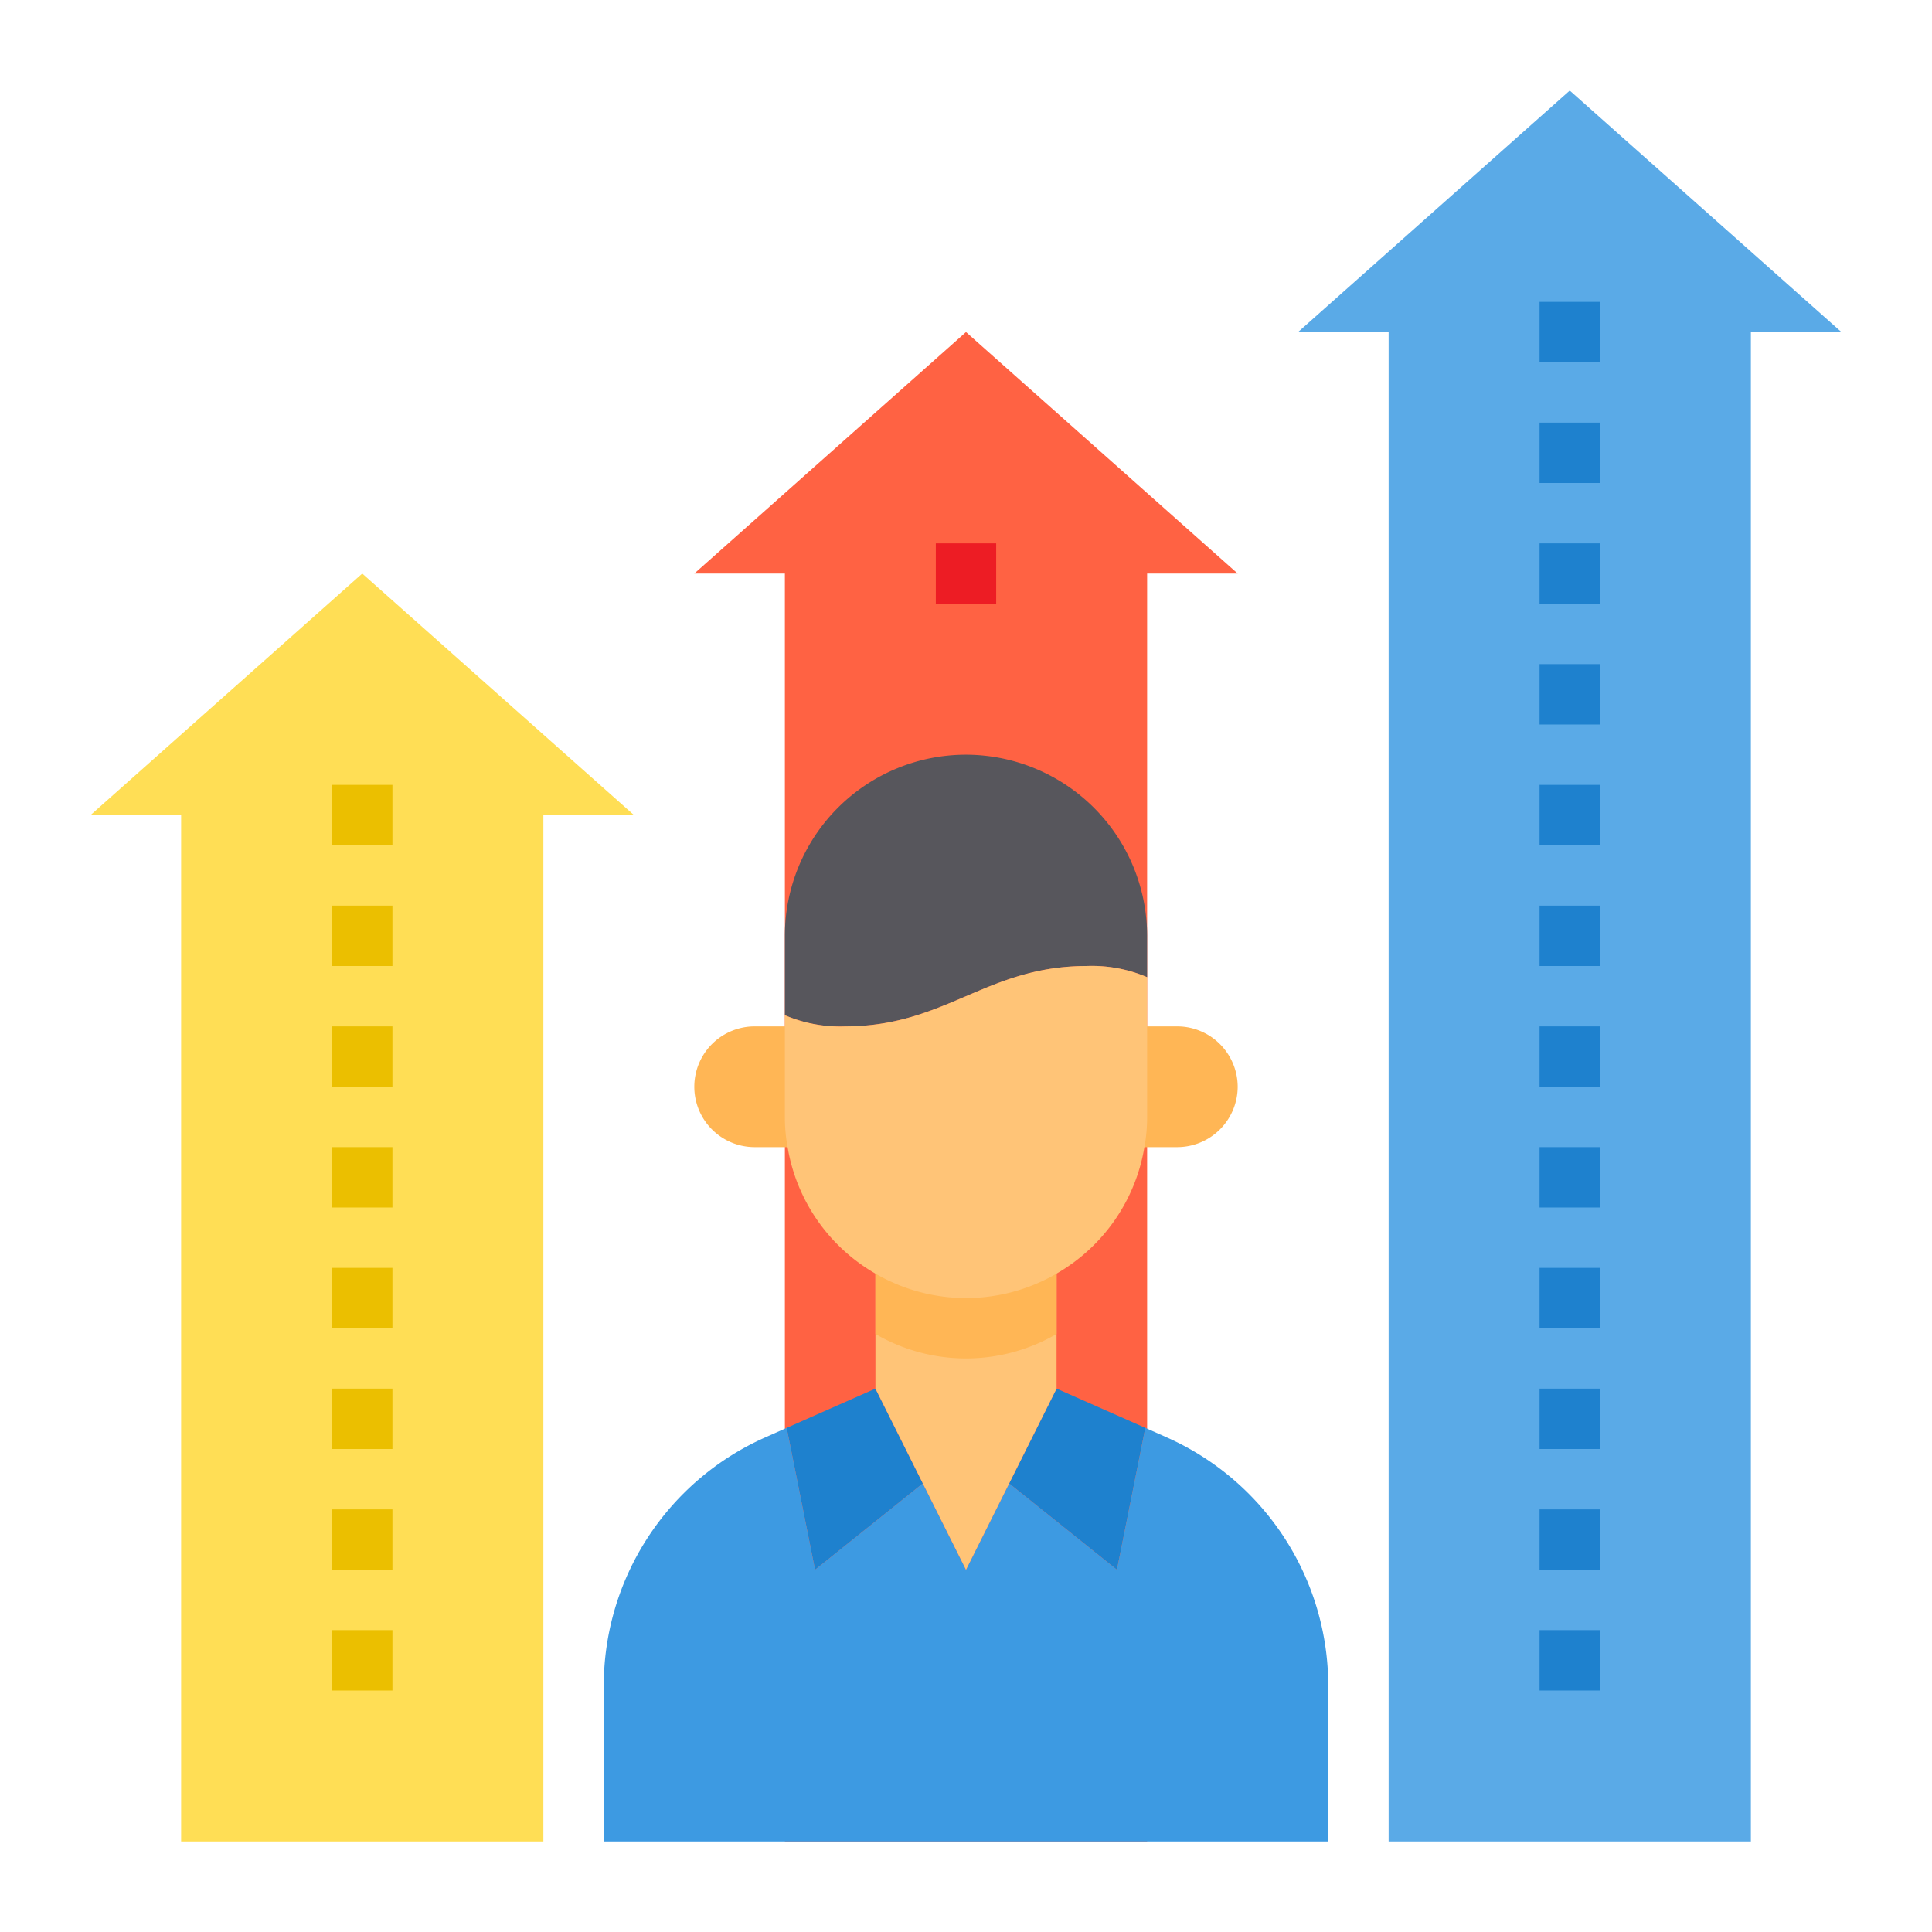 <svg xmlns="http://www.w3.org/2000/svg" viewBox="0 0 64 64"><path d="M61 11h-3v50H46V11h-3l9-8 9 8z" style="fill:#5aaae7"/><path d="M41 19h-3v42H26V19h-3l9-8 9 8z" style="fill:#ff6243"/><path d="M21 27h-3v34H6V27H3l9-8 9 8z" style="fill:#ffde55"/><path d="M41 36a2.006 2.006 0 0 1-2 2h-2v-4h2a2.006 2.006 0 0 1 2 2Zm-14-2v4h-2a2 2 0 0 1 0-4Z" style="fill:#ffb655"/><path d="m29 46 1.57 3.14L27 52l-.94-4.7L29 46zm8.94 1.3L37 52l-3.57-2.86L35 46l2.94 1.3z" style="fill:#1e81ce"/><path d="M44 55.85V61H20v-5.15a9.006 9.006 0 0 1 5.34-8.23l.72-.32L27 52l3.57-2.86L32 52l1.43-2.86L37 52l.94-4.7.72.32A9.006 9.006 0 0 1 44 55.85Z" style="fill:#3d9ae2"/><path d="M38 31v1.37a4.646 4.646 0 0 0-2-.37c-3.33 0-4.67 2-8 2a4.646 4.646 0 0 1-2-.37V31a6 6 0 0 1 6-6 6.009 6.009 0 0 1 6 6Z" style="fill:#57565c"/><path d="M35 42v4l-3 6-3-6v-4h6z" style="fill:#ffc477"/><path d="M35 42v2.19a5.961 5.961 0 0 1-6 0V42Z" style="fill:#ffb655"/><path d="M38 34v3a5.47 5.47 0 0 1-.09 1A5.967 5.967 0 0 1 35 42.19a5.961 5.961 0 0 1-6 0A5.967 5.967 0 0 1 26.09 38a5.47 5.47 0 0 1-.09-1v-3.37a4.646 4.646 0 0 0 2 .37c3.33 0 4.67-2 8-2a4.646 4.646 0 0 1 2 .37Z" style="fill:#ffc477"/><path d="M11 26h2v2h-2zm0 4h2v2h-2zm0 4h2v2h-2zm0 4h2v2h-2zm0 4h2v2h-2zm0 4h2v2h-2zm0 4h2v2h-2zm0 4h2v2h-2z" style="fill:#ebbf00"/><path d="M51 10h2v2h-2zm0 4h2v2h-2zm0 4h2v2h-2zm0 4h2v2h-2zm0 4h2v2h-2zm0 4h2v2h-2zm0 4h2v2h-2zm0 4h2v2h-2zm0 4h2v2h-2zm0 4h2v2h-2zm0 4h2v2h-2zm0 4h2v2h-2z" style="fill:#1e81ce"/><path d="M31 18h2v2h-2z" style="fill:#ed1c24"/></svg>